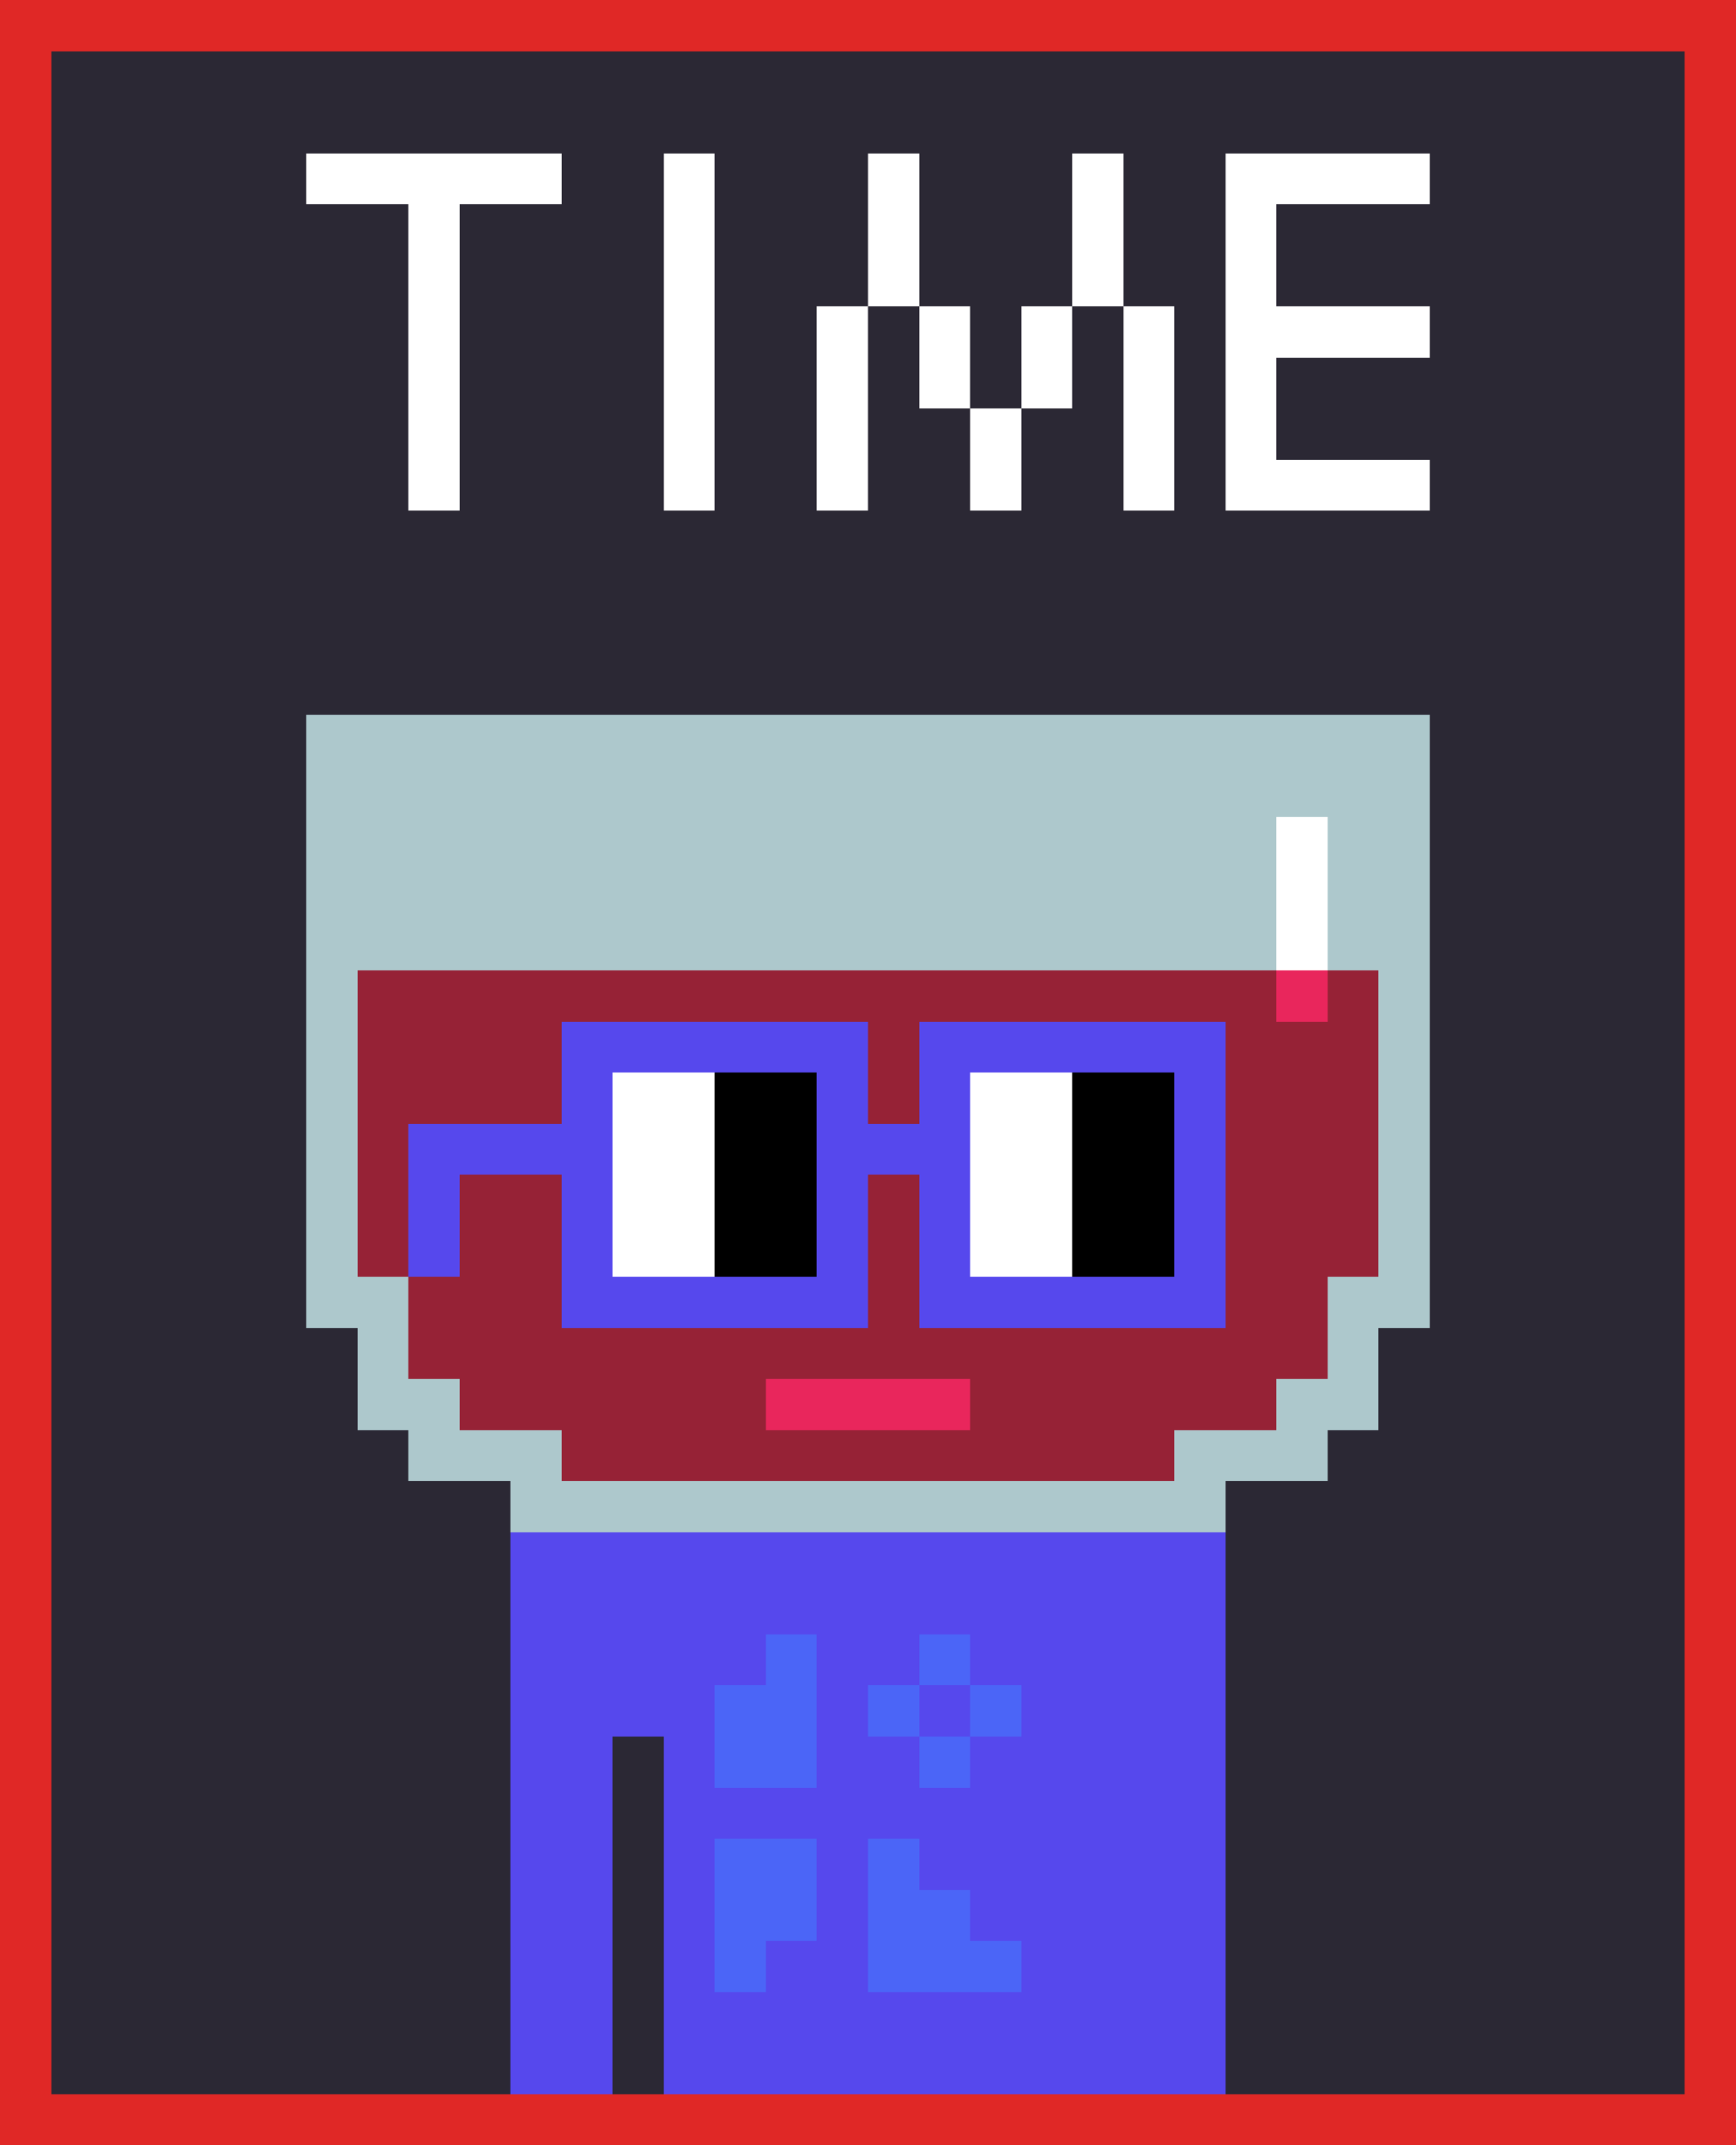 <svg width="340" height="420" viewBox="0 0 340 420" fill="none" xmlns="http://www.w3.org/2000/svg" shape-rendering="crispEdges"><rect x="0" y="0" width="340" height="420" fill="#E02826"/><rect x="10" y="10" width="320" height="400" fill="#2b2834"/><rect x="60" y="30" width="50" height="10" fill="white"/><rect x="80" y="40" width="10" height="60" fill="white"/><rect x="130" y="30" width="10" height="70" fill="white"/><rect x="170" y="30" width="10" height="30" fill="white"/><rect x="210" y="30" width="10" height="30" fill="white"/><rect x="190" y="80" width="10" height="20" fill="white"/><rect x="160" y="60" width="10" height="40" fill="white"/><rect x="220" y="60" width="10" height="40" fill="white"/><rect x="180" y="60" width="10" height="20" fill="white"/><rect x="200" y="60" width="10" height="20" fill="white"/><rect x="240" y="30" width="10" height="70" fill="white"/><rect x="250" y="30" width="30" height="10" fill="white"/><rect x="250" y="60" width="30" height="10" fill="white"/><rect x="250" y="90" width="30" height="10" fill="white"/><svg x="10" y="90" width="320" height="320" viewBox="0 0 320 320" fill="none" xmlns="http://www.w3.org/2000/svg" shape-rendering="crispEdges"><rect width="140" height="10" x="90" y="210" fill="#5648ed" /><rect width="140" height="10" x="90" y="220" fill="#5648ed" /><rect width="140" height="10" x="90" y="230" fill="#5648ed" /><rect width="140" height="10" x="90" y="240" fill="#5648ed" /><rect width="20" height="10" x="90" y="250" fill="#5648ed" /><rect width="110" height="10" x="120" y="250" fill="#5648ed" /><rect width="20" height="10" x="90" y="260" fill="#5648ed" /><rect width="110" height="10" x="120" y="260" fill="#5648ed" /><rect width="20" height="10" x="90" y="270" fill="#5648ed" /><rect width="110" height="10" x="120" y="270" fill="#5648ed" /><rect width="20" height="10" x="90" y="280" fill="#5648ed" /><rect width="110" height="10" x="120" y="280" fill="#5648ed" /><rect width="20" height="10" x="90" y="290" fill="#5648ed" /><rect width="110" height="10" x="120" y="290" fill="#5648ed" /><rect width="20" height="10" x="90" y="300" fill="#5648ed" /><rect width="110" height="10" x="120" y="300" fill="#5648ed" /><rect width="20" height="10" x="90" y="310" fill="#5648ed" /><rect width="110" height="10" x="120" y="310" fill="#5648ed" /><rect width="10" height="10" x="140" y="230" fill="#4b65f7" /><rect width="10" height="10" x="170" y="230" fill="#4b65f7" /><rect width="20" height="10" x="130" y="240" fill="#4b65f7" /><rect width="10" height="10" x="160" y="240" fill="#4b65f7" /><rect width="10" height="10" x="180" y="240" fill="#4b65f7" /><rect width="20" height="10" x="130" y="250" fill="#4b65f7" /><rect width="10" height="10" x="170" y="250" fill="#4b65f7" /><rect width="20" height="10" x="130" y="270" fill="#4b65f7" /><rect width="10" height="10" x="160" y="270" fill="#4b65f7" /><rect width="20" height="10" x="130" y="280" fill="#4b65f7" /><rect width="20" height="10" x="160" y="280" fill="#4b65f7" /><rect width="10" height="10" x="130" y="290" fill="#4b65f7" /><rect width="30" height="10" x="160" y="290" fill="#4b65f7" /><rect width="220" height="10" x="50" y="50" fill="#adc8cc" /><rect width="220" height="10" x="50" y="60" fill="#adc8cc" /><rect width="190" height="10" x="50" y="70" fill="#adc8cc" /><rect width="10" height="10" x="240" y="70" fill="#ffffff" /><rect width="20" height="10" x="250" y="70" fill="#adc8cc" /><rect width="190" height="10" x="50" y="80" fill="#adc8cc" /><rect width="10" height="10" x="240" y="80" fill="#ffffff" /><rect width="20" height="10" x="250" y="80" fill="#adc8cc" /><rect width="190" height="10" x="50" y="90" fill="#adc8cc" /><rect width="10" height="10" x="240" y="90" fill="#ffffff" /><rect width="20" height="10" x="250" y="90" fill="#adc8cc" /><rect width="10" height="10" x="50" y="100" fill="#adc8cc" /><rect width="180" height="10" x="60" y="100" fill="#962236" /><rect width="10" height="10" x="240" y="100" fill="#e9265c" /><rect width="10" height="10" x="250" y="100" fill="#962236" /><rect width="10" height="10" x="260" y="100" fill="#adc8cc" /><rect width="10" height="10" x="50" y="110" fill="#adc8cc" /><rect width="200" height="10" x="60" y="110" fill="#962236" /><rect width="10" height="10" x="260" y="110" fill="#adc8cc" /><rect width="10" height="10" x="50" y="120" fill="#adc8cc" /><rect width="200" height="10" x="60" y="120" fill="#962236" /><rect width="10" height="10" x="260" y="120" fill="#adc8cc" /><rect width="10" height="10" x="50" y="130" fill="#adc8cc" /><rect width="200" height="10" x="60" y="130" fill="#962236" /><rect width="10" height="10" x="260" y="130" fill="#adc8cc" /><rect width="10" height="10" x="50" y="140" fill="#adc8cc" /><rect width="200" height="10" x="60" y="140" fill="#962236" /><rect width="10" height="10" x="260" y="140" fill="#adc8cc" /><rect width="10" height="10" x="50" y="150" fill="#adc8cc" /><rect width="200" height="10" x="60" y="150" fill="#962236" /><rect width="10" height="10" x="260" y="150" fill="#adc8cc" /><rect width="20" height="10" x="50" y="160" fill="#adc8cc" /><rect width="180" height="10" x="70" y="160" fill="#962236" /><rect width="20" height="10" x="250" y="160" fill="#adc8cc" /><rect width="10" height="10" x="60" y="170" fill="#adc8cc" /><rect width="180" height="10" x="70" y="170" fill="#962236" /><rect width="10" height="10" x="250" y="170" fill="#adc8cc" /><rect width="20" height="10" x="60" y="180" fill="#adc8cc" /><rect width="60" height="10" x="80" y="180" fill="#962236" /><rect width="40" height="10" x="140" y="180" fill="#e9265c" /><rect width="60" height="10" x="180" y="180" fill="#962236" /><rect width="20" height="10" x="240" y="180" fill="#adc8cc" /><rect width="30" height="10" x="70" y="190" fill="#adc8cc" /><rect width="120" height="10" x="100" y="190" fill="#962236" /><rect width="30" height="10" x="220" y="190" fill="#adc8cc" /><rect width="140" height="10" x="90" y="200" fill="#adc8cc" /><rect width="60" height="10" x="100" y="110" fill="#5648ed" /><rect width="60" height="10" x="170" y="110" fill="#5648ed" /><rect width="10" height="10" x="100" y="120" fill="#5648ed" /><rect width="20" height="10" x="110" y="120" fill="#ffffff" /><rect width="20" height="10" x="130" y="120" fill="#000000" /><rect width="10" height="10" x="150" y="120" fill="#5648ed" /><rect width="10" height="10" x="170" y="120" fill="#5648ed" /><rect width="20" height="10" x="180" y="120" fill="#ffffff" /><rect width="20" height="10" x="200" y="120" fill="#000000" /><rect width="10" height="10" x="220" y="120" fill="#5648ed" /><rect width="40" height="10" x="70" y="130" fill="#5648ed" /><rect width="20" height="10" x="110" y="130" fill="#ffffff" /><rect width="20" height="10" x="130" y="130" fill="#000000" /><rect width="30" height="10" x="150" y="130" fill="#5648ed" /><rect width="20" height="10" x="180" y="130" fill="#ffffff" /><rect width="20" height="10" x="200" y="130" fill="#000000" /><rect width="10" height="10" x="220" y="130" fill="#5648ed" /><rect width="10" height="10" x="70" y="140" fill="#5648ed" /><rect width="10" height="10" x="100" y="140" fill="#5648ed" /><rect width="20" height="10" x="110" y="140" fill="#ffffff" /><rect width="20" height="10" x="130" y="140" fill="#000000" /><rect width="10" height="10" x="150" y="140" fill="#5648ed" /><rect width="10" height="10" x="170" y="140" fill="#5648ed" /><rect width="20" height="10" x="180" y="140" fill="#ffffff" /><rect width="20" height="10" x="200" y="140" fill="#000000" /><rect width="10" height="10" x="220" y="140" fill="#5648ed" /><rect width="10" height="10" x="70" y="150" fill="#5648ed" /><rect width="10" height="10" x="100" y="150" fill="#5648ed" /><rect width="20" height="10" x="110" y="150" fill="#ffffff" /><rect width="20" height="10" x="130" y="150" fill="#000000" /><rect width="10" height="10" x="150" y="150" fill="#5648ed" /><rect width="10" height="10" x="170" y="150" fill="#5648ed" /><rect width="20" height="10" x="180" y="150" fill="#ffffff" /><rect width="20" height="10" x="200" y="150" fill="#000000" /><rect width="10" height="10" x="220" y="150" fill="#5648ed" /><rect width="60" height="10" x="100" y="160" fill="#5648ed" /><rect width="60" height="10" x="170" y="160" fill="#5648ed" /></svg></svg>